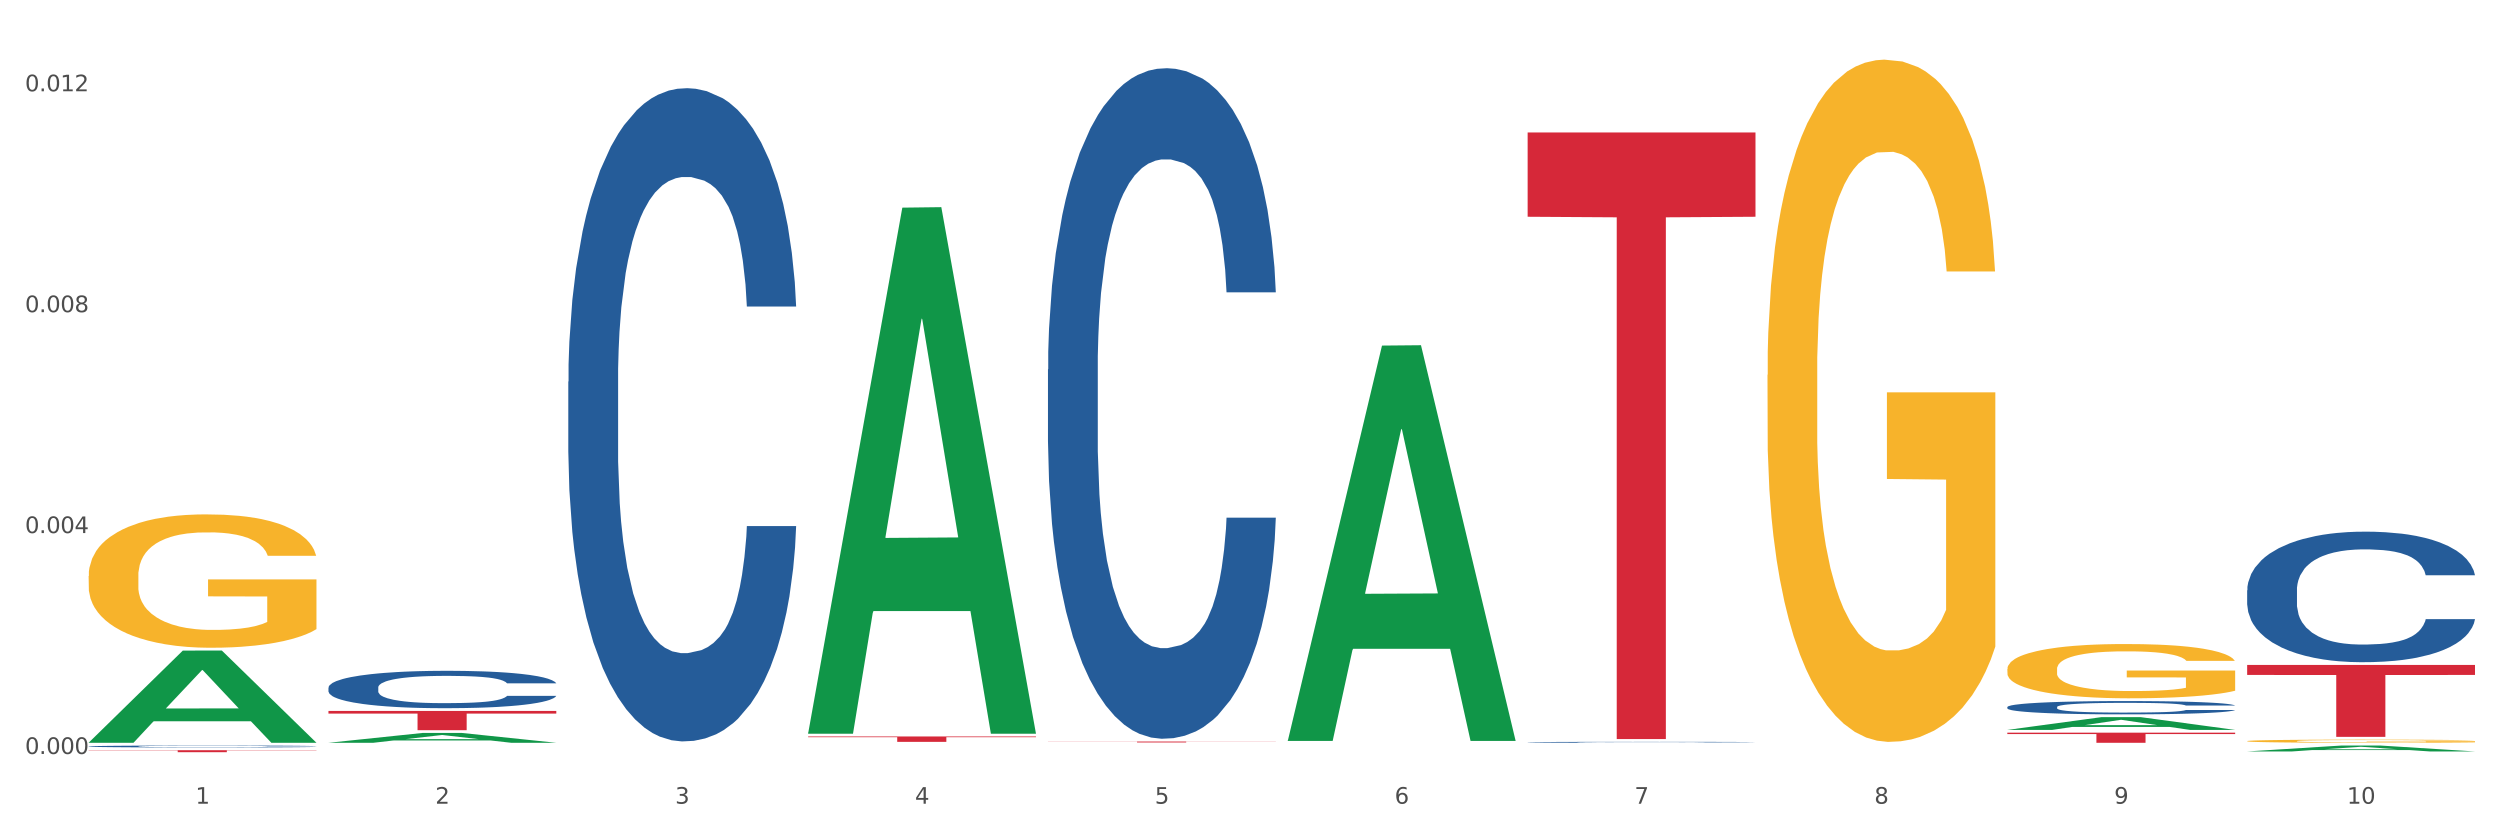 <?xml version="1.0" encoding="utf-8" standalone="no"?>
<!DOCTYPE svg PUBLIC "-//W3C//DTD SVG 1.1//EN"
  "http://www.w3.org/Graphics/SVG/1.1/DTD/svg11.dtd">
<svg xmlns:xlink="http://www.w3.org/1999/xlink" width="1080pt" height="360pt" viewBox="0 0 1080 360" xmlns="http://www.w3.org/2000/svg" version="1.1">
 <rect x="0" y="0" width="1080" height="360" fill="#333333" stroke="none"/>
 <defs>
  <style type="text/css">*{stroke-linejoin: round; stroke-linecap: butt}</style>
 </defs>
 <g id="figure_1">
  <g id="patch_1">
   <path d="M 0 360 
L 1080 360 
L 1080 0 
L 0 0 
z
" style="fill: #ffffff; stroke: #ffffff; stroke-linejoin: miter"/>
  </g>
  <g id="axes_1">
   <g id="matplotlib.axis_1">
    <g id="xtick_1">
     <g id="text_1">
      <!-- 1 -->
      <g style="fill: #4d4d4d" transform="translate(84.444 347.204) scale(0.096 -0.096)">
       <defs>
        <path id="DejaVuSans-31" d="M 794 531 
L 1825 531 
L 1825 4091 
L 703 3866 
L 703 4441 
L 1819 4666 
L 2450 4666 
L 2450 531 
L 3481 531 
L 3481 0 
L 794 0 
L 794 531 
z
" transform="scale(0.016)"/>
       </defs>
       <use xlink:href="#DejaVuSans-31"/>
      </g>
     </g>
    </g>
    <g id="xtick_2">
     <g id="text_2">
      <!-- 2 -->
      <g style="fill: #4d4d4d" transform="translate(188.053 347.204) scale(0.096 -0.096)">
       <defs>
        <path id="DejaVuSans-32" d="M 1228 531 
L 3431 531 
L 3431 0 
L 469 0 
L 469 531 
Q 828 903 1448 1529 
Q 2069 2156 2228 2338 
Q 2531 2678 2651 2914 
Q 2772 3150 2772 3378 
Q 2772 3750 2511 3984 
Q 2250 4219 1831 4219 
Q 1534 4219 1204 4116 
Q 875 4013 500 3803 
L 500 4441 
Q 881 4594 1212 4672 
Q 1544 4750 1819 4750 
Q 2544 4750 2975 4387 
Q 3406 4025 3406 3419 
Q 3406 3131 3298 2873 
Q 3191 2616 2906 2266 
Q 2828 2175 2409 1742 
Q 1991 1309 1228 531 
z
" transform="scale(0.016)"/>
       </defs>
       <use xlink:href="#DejaVuSans-32"/>
      </g>
     </g>
    </g>
    <g id="xtick_3">
     <g id="text_3">
      <!-- 3 -->
      <g style="fill: #4d4d4d" transform="translate(291.663 347.204) scale(0.096 -0.096)">
       <defs>
        <path id="DejaVuSans-33" d="M 2597 2516 
Q 3050 2419 3304 2112 
Q 3559 1806 3559 1356 
Q 3559 666 3084 287 
Q 2609 -91 1734 -91 
Q 1441 -91 1130 -33 
Q 819 25 488 141 
L 488 750 
Q 750 597 1062 519 
Q 1375 441 1716 441 
Q 2309 441 2620 675 
Q 2931 909 2931 1356 
Q 2931 1769 2642 2001 
Q 2353 2234 1838 2234 
L 1294 2234 
L 1294 2753 
L 1863 2753 
Q 2328 2753 2575 2939 
Q 2822 3125 2822 3475 
Q 2822 3834 2567 4026 
Q 2313 4219 1838 4219 
Q 1578 4219 1281 4162 
Q 984 4106 628 3988 
L 628 4550 
Q 988 4650 1302 4700 
Q 1616 4750 1894 4750 
Q 2613 4750 3031 4423 
Q 3450 4097 3450 3541 
Q 3450 3153 3228 2886 
Q 3006 2619 2597 2516 
z
" transform="scale(0.016)"/>
       </defs>
       <use xlink:href="#DejaVuSans-33"/>
      </g>
     </g>
    </g>
    <g id="xtick_4">
     <g id="text_4">
      <!-- 4 -->
      <g style="fill: #4d4d4d" transform="translate(395.273 347.204) scale(0.096 -0.096)">
       <defs>
        <path id="DejaVuSans-34" d="M 2419 4116 
L 825 1625 
L 2419 1625 
L 2419 4116 
z
M 2253 4666 
L 3047 4666 
L 3047 1625 
L 3713 1625 
L 3713 1100 
L 3047 1100 
L 3047 0 
L 2419 0 
L 2419 1100 
L 313 1100 
L 313 1709 
L 2253 4666 
z
" transform="scale(0.016)"/>
       </defs>
       <use xlink:href="#DejaVuSans-34"/>
      </g>
     </g>
    </g>
    <g id="xtick_5">
     <g id="text_5">
      <!-- 5 -->
      <g style="fill: #4d4d4d" transform="translate(498.883 347.204) scale(0.096 -0.096)">
       <defs>
        <path id="DejaVuSans-35" d="M 691 4666 
L 3169 4666 
L 3169 4134 
L 1269 4134 
L 1269 2991 
Q 1406 3038 1543 3061 
Q 1681 3084 1819 3084 
Q 2600 3084 3056 2656 
Q 3513 2228 3513 1497 
Q 3513 744 3044 326 
Q 2575 -91 1722 -91 
Q 1428 -91 1123 -41 
Q 819 9 494 109 
L 494 744 
Q 775 591 1075 516 
Q 1375 441 1709 441 
Q 2250 441 2565 725 
Q 2881 1009 2881 1497 
Q 2881 1984 2565 2268 
Q 2250 2553 1709 2553 
Q 1456 2553 1204 2497 
Q 953 2441 691 2322 
L 691 4666 
z
" transform="scale(0.016)"/>
       </defs>
       <use xlink:href="#DejaVuSans-35"/>
      </g>
     </g>
    </g>
    <g id="xtick_6">
     <g id="text_6">
      <!-- 6 -->
      <g style="fill: #4d4d4d" transform="translate(602.492 347.204) scale(0.096 -0.096)">
       <defs>
        <path id="DejaVuSans-36" d="M 2113 2584 
Q 1688 2584 1439 2293 
Q 1191 2003 1191 1497 
Q 1191 994 1439 701 
Q 1688 409 2113 409 
Q 2538 409 2786 701 
Q 3034 994 3034 1497 
Q 3034 2003 2786 2293 
Q 2538 2584 2113 2584 
z
M 3366 4563 
L 3366 3988 
Q 3128 4100 2886 4159 
Q 2644 4219 2406 4219 
Q 1781 4219 1451 3797 
Q 1122 3375 1075 2522 
Q 1259 2794 1537 2939 
Q 1816 3084 2150 3084 
Q 2853 3084 3261 2657 
Q 3669 2231 3669 1497 
Q 3669 778 3244 343 
Q 2819 -91 2113 -91 
Q 1303 -91 875 529 
Q 447 1150 447 2328 
Q 447 3434 972 4092 
Q 1497 4750 2381 4750 
Q 2619 4750 2861 4703 
Q 3103 4656 3366 4563 
z
" transform="scale(0.016)"/>
       </defs>
       <use xlink:href="#DejaVuSans-36"/>
      </g>
     </g>
    </g>
    <g id="xtick_7">
     <g id="text_7">
      <!-- 7 -->
      <g style="fill: #4d4d4d" transform="translate(706.102 347.204) scale(0.096 -0.096)">
       <defs>
        <path id="DejaVuSans-37" d="M 525 4666 
L 3525 4666 
L 3525 4397 
L 1831 0 
L 1172 0 
L 2766 4134 
L 525 4134 
L 525 4666 
z
" transform="scale(0.016)"/>
       </defs>
       <use xlink:href="#DejaVuSans-37"/>
      </g>
     </g>
    </g>
    <g id="xtick_8">
     <g id="text_8">
      <!-- 8 -->
      <g style="fill: #4d4d4d" transform="translate(809.712 347.204) scale(0.096 -0.096)">
       <defs>
        <path id="DejaVuSans-38" d="M 2034 2216 
Q 1584 2216 1326 1975 
Q 1069 1734 1069 1313 
Q 1069 891 1326 650 
Q 1584 409 2034 409 
Q 2484 409 2743 651 
Q 3003 894 3003 1313 
Q 3003 1734 2745 1975 
Q 2488 2216 2034 2216 
z
M 1403 2484 
Q 997 2584 770 2862 
Q 544 3141 544 3541 
Q 544 4100 942 4425 
Q 1341 4750 2034 4750 
Q 2731 4750 3128 4425 
Q 3525 4100 3525 3541 
Q 3525 3141 3298 2862 
Q 3072 2584 2669 2484 
Q 3125 2378 3379 2068 
Q 3634 1759 3634 1313 
Q 3634 634 3220 271 
Q 2806 -91 2034 -91 
Q 1263 -91 848 271 
Q 434 634 434 1313 
Q 434 1759 690 2068 
Q 947 2378 1403 2484 
z
M 1172 3481 
Q 1172 3119 1398 2916 
Q 1625 2713 2034 2713 
Q 2441 2713 2670 2916 
Q 2900 3119 2900 3481 
Q 2900 3844 2670 4047 
Q 2441 4250 2034 4250 
Q 1625 4250 1398 4047 
Q 1172 3844 1172 3481 
z
" transform="scale(0.016)"/>
       </defs>
       <use xlink:href="#DejaVuSans-38"/>
      </g>
     </g>
    </g>
    <g id="xtick_9">
     <g id="text_9">
      <!-- 9 -->
      <g style="fill: #4d4d4d" transform="translate(913.322 347.204) scale(0.096 -0.096)">
       <defs>
        <path id="DejaVuSans-39" d="M 703 97 
L 703 672 
Q 941 559 1184 500 
Q 1428 441 1663 441 
Q 2288 441 2617 861 
Q 2947 1281 2994 2138 
Q 2813 1869 2534 1725 
Q 2256 1581 1919 1581 
Q 1219 1581 811 2004 
Q 403 2428 403 3163 
Q 403 3881 828 4315 
Q 1253 4750 1959 4750 
Q 2769 4750 3195 4129 
Q 3622 3509 3622 2328 
Q 3622 1225 3098 567 
Q 2575 -91 1691 -91 
Q 1453 -91 1209 -44 
Q 966 3 703 97 
z
M 1959 2075 
Q 2384 2075 2632 2365 
Q 2881 2656 2881 3163 
Q 2881 3666 2632 3958 
Q 2384 4250 1959 4250 
Q 1534 4250 1286 3958 
Q 1038 3666 1038 3163 
Q 1038 2656 1286 2365 
Q 1534 2075 1959 2075 
z
" transform="scale(0.016)"/>
       </defs>
       <use xlink:href="#DejaVuSans-39"/>
      </g>
     </g>
    </g>
    <g id="xtick_10">
     <g id="text_10">
      <!-- 10 -->
      <g style="fill: #4d4d4d" transform="translate(1013.877 347.204) scale(0.096 -0.096)">
       <defs>
        <path id="DejaVuSans-30" d="M 2034 4250 
Q 1547 4250 1301 3770 
Q 1056 3291 1056 2328 
Q 1056 1369 1301 889 
Q 1547 409 2034 409 
Q 2525 409 2770 889 
Q 3016 1369 3016 2328 
Q 3016 3291 2770 3770 
Q 2525 4250 2034 4250 
z
M 2034 4750 
Q 2819 4750 3233 4129 
Q 3647 3509 3647 2328 
Q 3647 1150 3233 529 
Q 2819 -91 2034 -91 
Q 1250 -91 836 529 
Q 422 1150 422 2328 
Q 422 3509 836 4129 
Q 1250 4750 2034 4750 
z
" transform="scale(0.016)"/>
       </defs>
       <use xlink:href="#DejaVuSans-31"/>
       <use xlink:href="#DejaVuSans-30" transform="translate(63.623 0)"/>
      </g>
     </g>
    </g>
    <g id="xtick_11"/>
    <g id="xtick_12"/>
    <g id="xtick_13"/>
    <g id="xtick_14"/>
    <g id="xtick_15"/>
    <g id="xtick_16"/>
    <g id="xtick_17"/>
    <g id="xtick_18"/>
    <g id="xtick_19"/>
   </g>
   <g id="matplotlib.axis_2">
    <g id="ytick_1">
     <g id="text_11">
      <!-- 0.000 -->
      <g style="fill: #4d4d4d" transform="translate(10.8 325.716) scale(0.096 -0.096)">
       <defs>
        <path id="DejaVuSans-2e" d="M 684 794 
L 1344 794 
L 1344 0 
L 684 0 
L 684 794 
z
" transform="scale(0.016)"/>
       </defs>
       <use xlink:href="#DejaVuSans-30"/>
       <use xlink:href="#DejaVuSans-2e" transform="translate(63.623 0)"/>
       <use xlink:href="#DejaVuSans-30" transform="translate(95.41 0)"/>
       <use xlink:href="#DejaVuSans-30" transform="translate(159.033 0)"/>
       <use xlink:href="#DejaVuSans-30" transform="translate(222.656 0)"/>
      </g>
     </g>
    </g>
    <g id="ytick_2">
     <g id="text_12">
      <!-- 0.004 -->
      <g style="fill: #4d4d4d" transform="translate(10.8 230.29) scale(0.096 -0.096)">
       <use xlink:href="#DejaVuSans-30"/>
       <use xlink:href="#DejaVuSans-2e" transform="translate(63.623 0)"/>
       <use xlink:href="#DejaVuSans-30" transform="translate(95.41 0)"/>
       <use xlink:href="#DejaVuSans-30" transform="translate(159.033 0)"/>
       <use xlink:href="#DejaVuSans-34" transform="translate(222.656 0)"/>
      </g>
     </g>
    </g>
    <g id="ytick_3">
     <g id="text_13">
      <!-- 0.008 -->
      <g style="fill: #4d4d4d" transform="translate(10.8 134.864) scale(0.096 -0.096)">
       <use xlink:href="#DejaVuSans-30"/>
       <use xlink:href="#DejaVuSans-2e" transform="translate(63.623 0)"/>
       <use xlink:href="#DejaVuSans-30" transform="translate(95.41 0)"/>
       <use xlink:href="#DejaVuSans-30" transform="translate(159.033 0)"/>
       <use xlink:href="#DejaVuSans-38" transform="translate(222.656 0)"/>
      </g>
     </g>
    </g>
    <g id="ytick_4">
     <g id="text_14">
      <!-- 0.012 -->
      <g style="fill: #4d4d4d" transform="translate(10.8 39.438) scale(0.096 -0.096)">
       <use xlink:href="#DejaVuSans-30"/>
       <use xlink:href="#DejaVuSans-2e" transform="translate(63.623 0)"/>
       <use xlink:href="#DejaVuSans-30" transform="translate(95.41 0)"/>
       <use xlink:href="#DejaVuSans-31" transform="translate(159.033 0)"/>
       <use xlink:href="#DejaVuSans-32" transform="translate(222.656 0)"/>
      </g>
     </g>
    </g>
    <g id="ytick_5"/>
    <g id="ytick_6"/>
    <g id="ytick_7"/>
   </g>
   <g id="PolyCollection_1">
    <path d="M 38.283 320.808 
L 38.384 320.771 
L 78.974 281.056 
L 95.818 281.019 
L 136.712 320.883 
L 117.229 320.883 
L 108.401 311.6 
L 66.493 311.6 
L 66.188 311.75 
L 57.664 320.883 
L 38.283 320.883 
L 38.283 320.808 
L 71.769 306.06 
L 103.125 306.023 
L 87.599 289.516 
L 87.396 289.441 
L 87.193 289.553 
L 71.668 306.023 
L 71.769 306.06 
L 38.283 320.808 
z
" clip-path="url(#p0dac2c43bc)" style="fill: #109648"/>
    <path d="M 38.283 248.838 
L 38.399 248.785 
L 38.399 246.891 
L 38.632 245.26 
L 39.794 241.313 
L 41.537 238.05 
L 42.815 236.313 
L 44.093 234.893 
L 45.604 233.472 
L 47.464 231.998 
L 50.834 229.841 
L 52.925 228.735 
L 55.482 227.578 
L 60.13 225.894 
L 63.5 224.947 
L 66.987 224.157 
L 72.681 223.21 
L 76.4 222.789 
L 80.351 222.473 
L 85.115 222.263 
L 88.718 222.21 
L 96.62 222.368 
L 103.36 222.842 
L 106.614 223.21 
L 110.798 223.841 
L 113.006 224.262 
L 116.608 225.104 
L 120.327 226.21 
L 122.883 227.157 
L 126.718 228.946 
L 129.623 230.735 
L 132.296 232.945 
L 133.691 234.472 
L 134.737 235.892 
L 135.666 237.524 
L 136.596 240.102 
L 115.678 240.102 
L 114.865 238.26 
L 113.587 236.524 
L 111.727 234.84 
L 110.1 233.787 
L 107.311 232.472 
L 104.755 231.63 
L 102.082 230.998 
L 98.828 230.472 
L 96.271 230.209 
L 92.669 229.998 
L 85.58 230.051 
L 80.816 230.472 
L 77.562 230.998 
L 75.47 231.472 
L 73.611 231.998 
L 71.519 232.735 
L 69.078 233.84 
L 67.335 234.84 
L 65.592 236.103 
L 64.198 237.366 
L 62.919 238.839 
L 61.873 240.418 
L 61.06 242.049 
L 60.363 244.049 
L 59.782 247.364 
L 59.782 254.574 
L 60.014 256.205 
L 60.595 258.363 
L 61.292 259.994 
L 62.455 261.941 
L 63.5 263.257 
L 65.476 265.152 
L 67.684 266.73 
L 69.427 267.73 
L 71.17 268.572 
L 74.192 269.73 
L 77.562 270.677 
L 80.467 271.256 
L 84.418 271.782 
L 87.091 271.993 
L 89.415 272.098 
L 95.109 272.098 
L 99.177 271.94 
L 103.709 271.572 
L 107.195 271.098 
L 110.1 270.519 
L 113.354 269.572 
L 115.446 268.677 
L 115.446 257.679 
L 89.88 257.626 
L 89.88 250.311 
L 136.712 250.311 
L 136.712 271.782 
L 134.737 272.887 
L 132.529 273.887 
L 130.205 274.782 
L 126.718 275.887 
L 122.535 276.939 
L 118.816 277.676 
L 114.865 278.308 
L 110.217 278.886 
L 104.174 279.413 
L 100.455 279.623 
L 95.807 279.781 
L 90.345 279.834 
L 85.58 279.728 
L 80.932 279.465 
L 76.051 278.992 
L 71.286 278.308 
L 67.684 277.623 
L 64.081 276.781 
L 60.247 275.676 
L 57.225 274.624 
L 54.901 273.677 
L 52.344 272.466 
L 49.555 270.888 
L 47.464 269.467 
L 45.604 267.993 
L 43.629 266.099 
L 42.234 264.467 
L 40.84 262.415 
L 40.026 260.889 
L 39.096 258.521 
L 38.399 255.206 
L 38.283 248.838 
z
" clip-path="url(#p0dac2c43bc)" style="fill: #f7b32b"/>
    <path d="M 452.722 320.334 
L 551.151 320.334 
L 551.151 320.391 
L 512.433 320.392 
L 512.433 320.742 
L 491.207 320.742 
L 491.207 320.392 
L 452.722 320.391 
L 452.722 320.335 
L 452.722 320.334 
z
" clip-path="url(#p0dac2c43bc)" style="fill: #d62839"/>
    <path d="M 349.112 318.15 
L 447.542 318.15 
L 447.542 318.475 
L 408.823 318.478 
L 408.823 320.494 
L 387.598 320.494 
L 387.598 318.478 
L 349.112 318.475 
L 349.112 318.152 
L 349.112 318.15 
z
" clip-path="url(#p0dac2c43bc)" style="fill: #d62839"/>
    <path d="M 38.283 322.445 
L 38.399 322.444 
L 38.399 322.423 
L 38.748 322.394 
L 40.028 322.34 
L 41.657 322.299 
L 44.449 322.252 
L 45.962 322.232 
L 47.94 322.21 
L 52.012 322.174 
L 56.666 322.143 
L 59.923 322.126 
L 62.367 322.116 
L 67.835 322.097 
L 70.976 322.088 
L 74.234 322.081 
L 77.026 322.077 
L 81.68 322.071 
L 85.403 322.069 
L 89.708 322.068 
L 93.315 322.069 
L 98.085 322.072 
L 105.066 322.081 
L 107.742 322.087 
L 111.349 322.096 
L 115.072 322.108 
L 118.097 322.12 
L 121.587 322.138 
L 125.194 322.161 
L 128.684 322.19 
L 131.128 322.217 
L 133.106 322.245 
L 134.851 322.28 
L 136.131 322.317 
L 136.712 322.348 
L 115.421 322.348 
L 114.839 322.32 
L 113.676 322.29 
L 112.512 322.269 
L 111.232 322.252 
L 109.254 322.233 
L 107.509 322.221 
L 104.601 322.206 
L 101.925 322.197 
L 99.714 322.192 
L 97.038 322.187 
L 91.337 322.182 
L 87.265 322.182 
L 84.705 322.184 
L 81.564 322.188 
L 78.888 322.193 
L 75.747 322.202 
L 73.303 322.212 
L 70.86 322.225 
L 69.464 322.234 
L 67.37 322.251 
L 65.974 322.265 
L 64.112 322.289 
L 63.065 322.306 
L 61.203 322.349 
L 60.389 322.381 
L 60.04 322.404 
L 59.807 322.428 
L 59.807 322.548 
L 60.505 322.601 
L 61.087 322.624 
L 62.018 322.65 
L 63.763 322.684 
L 66.323 322.717 
L 68.999 322.74 
L 71.209 322.755 
L 73.303 322.766 
L 75.398 322.774 
L 77.957 322.782 
L 80.051 322.786 
L 83.193 322.791 
L 86.916 322.793 
L 89.825 322.793 
L 95.758 322.789 
L 98.434 322.786 
L 100.994 322.78 
L 103.786 322.772 
L 105.997 322.763 
L 107.277 322.756 
L 109.371 322.741 
L 111 322.726 
L 112.396 322.708 
L 113.327 322.693 
L 114.374 322.67 
L 115.188 322.644 
L 115.421 322.63 
L 136.712 322.63 
L 136.247 322.658 
L 135.432 322.685 
L 133.804 322.721 
L 132.524 322.741 
L 130.546 322.767 
L 128.452 322.788 
L 125.543 322.812 
L 122.867 322.829 
L 120.075 322.845 
L 117.05 322.858 
L 111.581 322.878 
L 109.603 322.883 
L 105.415 322.892 
L 102.157 322.897 
L 97.387 322.903 
L 92.501 322.906 
L 87.381 322.907 
L 82.844 322.905 
L 77.841 322.9 
L 74.7 322.896 
L 71.209 322.889 
L 67.137 322.878 
L 63.298 322.865 
L 59.691 322.85 
L 56.317 322.832 
L 53.175 322.812 
L 49.103 322.78 
L 46.078 322.747 
L 43.868 322.718 
L 42.355 322.692 
L 40.843 322.66 
L 40.028 322.638 
L 38.748 322.584 
L 38.283 322.535 
L 38.283 322.445 
z
" clip-path="url(#p0dac2c43bc)" style="fill: #255c99"/>
    <path d="M 141.893 297.047 
L 142.009 297.032 
L 142.009 296.619 
L 142.358 296.058 
L 143.638 295.026 
L 145.267 294.244 
L 148.059 293.33 
L 149.572 292.946 
L 151.55 292.519 
L 155.622 291.825 
L 160.276 291.235 
L 163.533 290.911 
L 165.977 290.704 
L 171.445 290.336 
L 174.586 290.173 
L 177.844 290.041 
L 180.636 289.952 
L 185.29 289.849 
L 189.013 289.805 
L 193.318 289.79 
L 196.925 289.805 
L 201.695 289.864 
L 208.676 290.041 
L 211.352 290.144 
L 214.958 290.321 
L 218.682 290.557 
L 221.707 290.793 
L 225.197 291.132 
L 228.804 291.575 
L 232.294 292.135 
L 234.737 292.651 
L 236.715 293.197 
L 238.46 293.861 
L 239.74 294.583 
L 240.322 295.188 
L 219.031 295.188 
L 218.449 294.642 
L 217.285 294.052 
L 216.122 293.654 
L 214.842 293.33 
L 212.864 292.961 
L 211.119 292.725 
L 208.21 292.445 
L 205.534 292.268 
L 203.324 292.165 
L 200.648 292.076 
L 194.947 291.988 
L 190.875 291.988 
L 188.315 292.017 
L 185.174 292.091 
L 182.498 292.194 
L 179.356 292.371 
L 176.913 292.563 
L 174.47 292.814 
L 173.074 292.99 
L 170.979 293.315 
L 169.583 293.58 
L 167.722 294.038 
L 166.675 294.362 
L 164.813 295.203 
L 163.999 295.822 
L 163.65 296.25 
L 163.417 296.722 
L 163.417 299.023 
L 164.115 300.055 
L 164.697 300.498 
L 165.627 300.999 
L 167.373 301.648 
L 169.932 302.283 
L 172.608 302.74 
L 174.819 303.02 
L 176.913 303.227 
L 179.007 303.389 
L 181.567 303.536 
L 183.661 303.625 
L 186.803 303.713 
L 190.526 303.757 
L 193.434 303.757 
L 199.368 303.684 
L 202.044 303.61 
L 204.604 303.507 
L 207.396 303.344 
L 209.606 303.168 
L 210.886 303.035 
L 212.981 302.755 
L 214.609 302.46 
L 216.006 302.12 
L 216.936 301.825 
L 217.983 301.383 
L 218.798 300.881 
L 219.031 300.616 
L 240.322 300.616 
L 239.857 301.147 
L 239.042 301.663 
L 237.413 302.356 
L 236.134 302.755 
L 234.156 303.241 
L 232.061 303.654 
L 229.153 304.111 
L 226.477 304.451 
L 223.684 304.746 
L 220.659 305.011 
L 215.191 305.38 
L 213.213 305.483 
L 209.025 305.66 
L 205.767 305.763 
L 200.997 305.867 
L 196.11 305.926 
L 190.991 305.94 
L 186.454 305.911 
L 181.451 305.822 
L 178.309 305.734 
L 174.819 305.601 
L 170.747 305.395 
L 166.907 305.144 
L 163.301 304.849 
L 159.926 304.51 
L 156.785 304.126 
L 152.713 303.492 
L 149.688 302.873 
L 147.477 302.297 
L 145.965 301.811 
L 144.452 301.191 
L 143.638 300.763 
L 142.358 299.731 
L 141.893 298.772 
L 141.893 297.047 
z
" clip-path="url(#p0dac2c43bc)" style="fill: #255c99"/>
    <path d="M 245.502 164.891 
L 245.619 164.633 
L 245.619 157.417 
L 245.968 147.623 
L 247.248 129.582 
L 248.877 115.923 
L 251.669 99.944 
L 253.181 93.243 
L 255.159 85.769 
L 259.231 73.656 
L 263.885 63.347 
L 267.143 57.677 
L 269.586 54.069 
L 275.055 47.626 
L 278.196 44.791 
L 281.454 42.471 
L 284.246 40.925 
L 288.9 39.121 
L 292.623 38.348 
L 296.928 38.09 
L 300.534 38.348 
L 305.305 39.379 
L 312.285 42.471 
L 314.961 44.275 
L 318.568 47.368 
L 322.291 51.492 
L 325.316 55.615 
L 328.807 61.543 
L 332.413 69.275 
L 335.904 79.068 
L 338.347 88.089 
L 340.325 97.625 
L 342.07 109.222 
L 343.35 121.851 
L 343.932 132.417 
L 322.64 132.417 
L 322.059 122.882 
L 320.895 112.573 
L 319.732 105.614 
L 318.452 99.944 
L 316.474 93.501 
L 314.729 89.377 
L 311.82 84.481 
L 309.144 81.388 
L 306.934 79.584 
L 304.258 78.037 
L 298.557 76.491 
L 294.484 76.491 
L 291.925 77.007 
L 288.783 78.295 
L 286.107 80.099 
L 282.966 83.192 
L 280.523 86.542 
L 278.08 90.924 
L 276.683 94.016 
L 274.589 99.686 
L 273.193 104.325 
L 271.331 112.315 
L 270.284 117.985 
L 268.423 132.675 
L 267.608 143.5 
L 267.259 150.974 
L 267.027 159.221 
L 267.027 199.426 
L 267.725 217.467 
L 268.306 225.198 
L 269.237 233.961 
L 270.982 245.301 
L 273.542 256.383 
L 276.218 264.373 
L 278.429 269.269 
L 280.523 272.878 
L 282.617 275.713 
L 285.177 278.29 
L 287.271 279.836 
L 290.412 281.383 
L 294.135 282.156 
L 297.044 282.156 
L 302.978 280.867 
L 305.654 279.578 
L 308.213 277.774 
L 311.006 274.939 
L 313.216 271.847 
L 314.496 269.527 
L 316.59 264.63 
L 318.219 259.476 
L 319.615 253.548 
L 320.546 248.394 
L 321.593 240.662 
L 322.408 231.899 
L 322.64 227.26 
L 343.932 227.26 
L 343.466 236.538 
L 342.652 245.559 
L 341.023 257.672 
L 339.743 264.63 
L 337.765 273.135 
L 335.671 280.352 
L 332.762 288.341 
L 330.087 294.269 
L 327.294 299.423 
L 324.269 304.062 
L 318.801 310.505 
L 316.823 312.31 
L 312.635 315.402 
L 309.377 317.206 
L 304.607 319.01 
L 299.72 320.041 
L 294.601 320.299 
L 290.063 319.784 
L 285.06 318.237 
L 281.919 316.691 
L 278.429 314.371 
L 274.356 310.763 
L 270.517 306.382 
L 266.91 301.227 
L 263.536 295.3 
L 260.395 288.599 
L 256.323 277.517 
L 253.298 266.692 
L 251.087 256.641 
L 249.575 248.136 
L 248.062 237.312 
L 247.248 229.838 
L 245.968 211.797 
L 245.502 195.045 
L 245.502 164.891 
z
" clip-path="url(#p0dac2c43bc)" style="fill: #255c99"/>
    <path d="M 452.722 159.624 
L 452.838 159.359 
L 452.838 151.951 
L 453.187 141.898 
L 454.467 123.38 
L 456.096 109.358 
L 458.888 92.956 
L 460.401 86.078 
L 462.379 78.406 
L 466.451 65.972 
L 471.105 55.389 
L 474.362 49.569 
L 476.806 45.866 
L 482.274 39.252 
L 485.415 36.342 
L 488.673 33.961 
L 491.465 32.373 
L 496.119 30.521 
L 499.842 29.728 
L 504.147 29.463 
L 507.754 29.728 
L 512.524 30.786 
L 519.505 33.961 
L 522.181 35.813 
L 525.788 38.987 
L 529.511 43.22 
L 532.536 47.453 
L 536.026 53.538 
L 539.633 61.474 
L 543.123 71.527 
L 545.567 80.787 
L 547.545 90.575 
L 549.29 102.48 
L 550.57 115.443 
L 551.151 126.29 
L 529.86 126.29 
L 529.278 116.501 
L 528.115 105.919 
L 526.951 98.776 
L 525.671 92.956 
L 523.693 86.342 
L 521.948 82.109 
L 519.04 77.083 
L 516.364 73.908 
L 514.153 72.056 
L 511.477 70.469 
L 505.776 68.882 
L 501.704 68.882 
L 499.144 69.411 
L 496.003 70.734 
L 493.327 72.585 
L 490.186 75.76 
L 487.742 79.199 
L 485.299 83.697 
L 483.903 86.871 
L 481.809 92.692 
L 480.412 97.453 
L 478.551 105.655 
L 477.504 111.475 
L 475.642 126.554 
L 474.828 137.666 
L 474.479 145.338 
L 474.246 153.803 
L 474.246 195.074 
L 474.944 213.592 
L 475.526 221.529 
L 476.457 230.524 
L 478.202 242.164 
L 480.762 253.54 
L 483.438 261.741 
L 485.648 266.768 
L 487.742 270.471 
L 489.837 273.381 
L 492.396 276.027 
L 494.49 277.614 
L 497.632 279.202 
L 501.355 279.995 
L 504.264 279.995 
L 510.197 278.673 
L 512.873 277.35 
L 515.433 275.498 
L 518.225 272.588 
L 520.436 269.413 
L 521.716 267.032 
L 523.81 262.006 
L 525.439 256.715 
L 526.835 250.63 
L 527.766 245.339 
L 528.813 237.402 
L 529.627 228.407 
L 529.86 223.645 
L 551.151 223.645 
L 550.686 233.169 
L 549.871 242.429 
L 548.243 254.863 
L 546.963 262.006 
L 544.985 270.736 
L 542.891 278.143 
L 539.982 286.345 
L 537.306 292.429 
L 534.514 297.72 
L 531.489 302.482 
L 526.02 309.096 
L 524.042 310.948 
L 519.854 314.123 
L 516.596 315.975 
L 511.826 317.826 
L 506.94 318.885 
L 501.82 319.149 
L 497.283 318.62 
L 492.28 317.033 
L 489.138 315.445 
L 485.648 313.064 
L 481.576 309.361 
L 477.737 304.863 
L 474.13 299.572 
L 470.756 293.488 
L 467.614 286.609 
L 463.542 275.233 
L 460.517 264.122 
L 458.307 253.805 
L 456.794 245.074 
L 455.282 233.963 
L 454.467 226.291 
L 453.187 207.772 
L 452.722 190.576 
L 452.722 159.624 
z
" clip-path="url(#p0dac2c43bc)" style="fill: #255c99"/>
    <path d="M 867.161 316.509 
L 965.59 316.509 
L 965.59 317.117 
L 926.872 317.121 
L 926.872 320.883 
L 905.646 320.883 
L 905.646 317.121 
L 867.161 317.117 
L 867.161 316.514 
L 867.161 316.509 
z
" clip-path="url(#p0dac2c43bc)" style="fill: #d62839"/>
    <path d="M 659.941 320.656 
L 660.058 320.656 
L 660.058 320.645 
L 660.407 320.631 
L 661.687 320.605 
L 663.316 320.585 
L 666.108 320.562 
L 667.62 320.552 
L 669.598 320.541 
L 673.67 320.523 
L 678.324 320.508 
L 681.582 320.5 
L 684.025 320.495 
L 689.494 320.485 
L 692.635 320.481 
L 695.893 320.478 
L 698.685 320.476 
L 703.339 320.473 
L 707.062 320.472 
L 711.367 320.471 
L 714.973 320.472 
L 719.744 320.473 
L 726.724 320.478 
L 729.4 320.48 
L 733.007 320.485 
L 736.73 320.491 
L 739.755 320.497 
L 743.246 320.506 
L 746.852 320.517 
L 750.343 320.531 
L 752.786 320.544 
L 754.764 320.558 
L 756.509 320.575 
L 757.789 320.594 
L 758.371 320.609 
L 737.079 320.609 
L 736.498 320.595 
L 735.334 320.58 
L 734.171 320.57 
L 732.891 320.562 
L 730.913 320.552 
L 729.168 320.546 
L 726.259 320.539 
L 723.583 320.535 
L 721.373 320.532 
L 718.697 320.53 
L 712.996 320.527 
L 708.923 320.527 
L 706.364 320.528 
L 703.222 320.53 
L 700.546 320.533 
L 697.405 320.537 
L 694.962 320.542 
L 692.519 320.548 
L 691.122 320.553 
L 689.028 320.561 
L 687.632 320.568 
L 685.77 320.58 
L 684.723 320.588 
L 682.862 320.609 
L 682.047 320.625 
L 681.698 320.636 
L 681.466 320.648 
L 681.466 320.707 
L 682.164 320.733 
L 682.745 320.744 
L 683.676 320.757 
L 685.421 320.774 
L 687.981 320.79 
L 690.657 320.801 
L 692.868 320.809 
L 694.962 320.814 
L 697.056 320.818 
L 699.616 320.822 
L 701.71 320.824 
L 704.851 320.826 
L 708.574 320.827 
L 711.483 320.827 
L 717.417 320.826 
L 720.093 320.824 
L 722.652 320.821 
L 725.445 320.817 
L 727.655 320.812 
L 728.935 320.809 
L 731.029 320.802 
L 732.658 320.794 
L 734.054 320.786 
L 734.985 320.778 
L 736.032 320.767 
L 736.847 320.754 
L 737.079 320.747 
L 758.371 320.747 
L 757.905 320.761 
L 757.091 320.774 
L 755.462 320.792 
L 754.182 320.802 
L 752.204 320.814 
L 750.11 320.825 
L 747.201 320.836 
L 744.526 320.845 
L 741.733 320.853 
L 738.708 320.859 
L 733.24 320.869 
L 731.262 320.871 
L 727.074 320.876 
L 723.816 320.879 
L 719.046 320.881 
L 714.159 320.883 
L 709.04 320.883 
L 704.502 320.882 
L 699.499 320.88 
L 696.358 320.878 
L 692.868 320.874 
L 688.795 320.869 
L 684.956 320.863 
L 681.349 320.855 
L 677.975 320.847 
L 674.834 320.837 
L 670.762 320.821 
L 667.737 320.805 
L 665.526 320.79 
L 664.014 320.778 
L 662.501 320.762 
L 661.687 320.751 
L 660.407 320.725 
L 659.941 320.7 
L 659.941 320.656 
z
" clip-path="url(#p0dac2c43bc)" style="fill: #255c99"/>
    <path d="M 970.771 255.014 
L 970.887 254.962 
L 970.887 253.52 
L 971.236 251.563 
L 972.516 247.957 
L 974.145 245.227 
L 976.937 242.034 
L 978.45 240.695 
L 980.428 239.201 
L 984.5 236.78 
L 989.154 234.72 
L 992.411 233.587 
L 994.854 232.865 
L 1000.323 231.578 
L 1003.464 231.011 
L 1006.722 230.548 
L 1009.514 230.239 
L 1014.168 229.878 
L 1017.891 229.723 
L 1022.196 229.672 
L 1025.803 229.723 
L 1030.573 229.93 
L 1037.554 230.548 
L 1040.23 230.908 
L 1043.836 231.526 
L 1047.56 232.35 
L 1050.585 233.174 
L 1054.075 234.359 
L 1057.682 235.904 
L 1061.172 237.862 
L 1063.615 239.664 
L 1065.593 241.57 
L 1067.338 243.888 
L 1068.618 246.412 
L 1069.2 248.524 
L 1047.909 248.524 
L 1047.327 246.618 
L 1046.163 244.558 
L 1045 243.167 
L 1043.72 242.034 
L 1041.742 240.746 
L 1039.997 239.922 
L 1037.088 238.943 
L 1034.412 238.325 
L 1032.202 237.965 
L 1029.526 237.656 
L 1023.825 237.347 
L 1019.753 237.347 
L 1017.193 237.45 
L 1014.052 237.707 
L 1011.376 238.068 
L 1008.234 238.686 
L 1005.791 239.355 
L 1003.348 240.231 
L 1001.952 240.849 
L 999.857 241.982 
L 998.461 242.909 
L 996.6 244.506 
L 995.553 245.639 
L 993.691 248.575 
L 992.877 250.739 
L 992.528 252.232 
L 992.295 253.881 
L 992.295 261.916 
L 992.993 265.521 
L 993.575 267.066 
L 994.505 268.818 
L 996.251 271.084 
L 998.81 273.299 
L 1001.486 274.896 
L 1003.697 275.874 
L 1005.791 276.595 
L 1007.885 277.162 
L 1010.445 277.677 
L 1012.539 277.986 
L 1015.681 278.295 
L 1019.404 278.45 
L 1022.312 278.45 
L 1028.246 278.192 
L 1030.922 277.934 
L 1033.482 277.574 
L 1036.274 277.007 
L 1038.484 276.389 
L 1039.764 275.926 
L 1041.859 274.947 
L 1043.487 273.917 
L 1044.884 272.732 
L 1045.814 271.702 
L 1046.861 270.157 
L 1047.676 268.406 
L 1047.909 267.478 
L 1069.2 267.478 
L 1068.735 269.333 
L 1067.92 271.136 
L 1066.291 273.556 
L 1065.012 274.947 
L 1063.034 276.647 
L 1060.939 278.089 
L 1058.031 279.686 
L 1055.355 280.87 
L 1052.562 281.901 
L 1049.537 282.828 
L 1044.069 284.115 
L 1042.091 284.476 
L 1037.903 285.094 
L 1034.645 285.455 
L 1029.875 285.815 
L 1024.988 286.021 
L 1019.869 286.073 
L 1015.332 285.97 
L 1010.329 285.661 
L 1007.187 285.352 
L 1003.697 284.888 
L 999.625 284.167 
L 995.785 283.291 
L 992.179 282.261 
L 988.804 281.076 
L 985.663 279.737 
L 981.591 277.522 
L 978.566 275.359 
L 976.355 273.35 
L 974.843 271.651 
L 973.33 269.487 
L 972.516 267.994 
L 971.236 264.388 
L 970.771 261.04 
L 970.771 255.014 
z
" clip-path="url(#p0dac2c43bc)" style="fill: #255c99"/>
    <path d="M 141.893 307.126 
L 240.322 307.126 
L 240.322 308.281 
L 201.603 308.289 
L 201.603 315.44 
L 180.378 315.44 
L 180.378 308.289 
L 141.893 308.281 
L 141.893 307.133 
L 141.893 307.126 
z
" clip-path="url(#p0dac2c43bc)" style="fill: #d62839"/>
    <path d="M 38.283 324.092 
L 136.712 324.092 
L 136.712 324.211 
L 97.994 324.212 
L 97.994 324.95 
L 76.768 324.95 
L 76.768 324.212 
L 38.283 324.211 
L 38.283 324.093 
L 38.283 324.092 
z
" clip-path="url(#p0dac2c43bc)" style="fill: #d62839"/>
    <path d="M 970.771 320.15 
L 970.887 320.149 
L 970.887 320.104 
L 971.119 320.066 
L 972.281 319.973 
L 974.025 319.895 
L 975.303 319.854 
L 976.581 319.821 
L 978.092 319.787 
L 979.951 319.752 
L 983.321 319.701 
L 985.413 319.675 
L 987.97 319.648 
L 992.618 319.608 
L 995.988 319.586 
L 999.474 319.567 
L 1005.169 319.545 
L 1008.887 319.535 
L 1012.838 319.527 
L 1017.603 319.522 
L 1021.206 319.521 
L 1029.108 319.525 
L 1035.848 319.536 
L 1039.102 319.545 
L 1043.285 319.56 
L 1045.493 319.57 
L 1049.096 319.59 
L 1052.814 319.616 
L 1055.371 319.638 
L 1059.206 319.68 
L 1062.111 319.723 
L 1064.784 319.775 
L 1066.179 319.811 
L 1067.224 319.844 
L 1068.154 319.883 
L 1069.084 319.944 
L 1048.166 319.944 
L 1047.353 319.9 
L 1046.074 319.859 
L 1044.215 319.82 
L 1042.588 319.795 
L 1039.799 319.764 
L 1037.242 319.744 
L 1034.57 319.729 
L 1031.316 319.716 
L 1028.759 319.71 
L 1025.157 319.705 
L 1018.068 319.706 
L 1013.303 319.716 
L 1010.049 319.729 
L 1007.958 319.74 
L 1006.098 319.752 
L 1004.007 319.77 
L 1001.566 319.796 
L 999.823 319.82 
L 998.08 319.849 
L 996.685 319.879 
L 995.407 319.914 
L 994.361 319.951 
L 993.548 319.99 
L 992.851 320.037 
L 992.269 320.116 
L 992.269 320.286 
L 992.502 320.325 
L 993.083 320.376 
L 993.78 320.414 
L 994.942 320.46 
L 995.988 320.491 
L 997.964 320.536 
L 1000.172 320.573 
L 1001.915 320.597 
L 1003.658 320.617 
L 1006.679 320.644 
L 1010.049 320.667 
L 1012.955 320.68 
L 1016.906 320.693 
L 1019.579 320.698 
L 1021.903 320.7 
L 1027.597 320.7 
L 1031.664 320.696 
L 1036.197 320.688 
L 1039.683 320.677 
L 1042.588 320.663 
L 1045.842 320.64 
L 1047.934 320.619 
L 1047.934 320.359 
L 1022.368 320.358 
L 1022.368 320.185 
L 1069.2 320.185 
L 1069.2 320.693 
L 1067.224 320.719 
L 1065.016 320.742 
L 1062.692 320.764 
L 1059.206 320.79 
L 1055.022 320.815 
L 1051.304 320.832 
L 1047.353 320.847 
L 1042.704 320.861 
L 1036.661 320.873 
L 1032.943 320.878 
L 1028.294 320.882 
L 1022.832 320.883 
L 1018.068 320.881 
L 1013.42 320.874 
L 1008.539 320.863 
L 1003.774 320.847 
L 1000.172 320.831 
L 996.569 320.811 
L 992.734 320.785 
L 989.713 320.76 
L 987.389 320.738 
L 984.832 320.709 
L 982.043 320.672 
L 979.951 320.638 
L 978.092 320.603 
L 976.116 320.558 
L 974.722 320.52 
L 973.327 320.471 
L 972.514 320.435 
L 971.584 320.379 
L 970.887 320.301 
L 970.771 320.15 
z
" clip-path="url(#p0dac2c43bc)" style="fill: #f7b32b"/>
    <path d="M 867.161 289.058 
L 867.277 289.036 
L 867.277 288.266 
L 867.51 287.602 
L 868.672 285.996 
L 870.415 284.668 
L 871.693 283.962 
L 872.971 283.384 
L 874.482 282.806 
L 876.342 282.206 
L 879.712 281.328 
L 881.803 280.879 
L 884.36 280.408 
L 889.008 279.722 
L 892.378 279.337 
L 895.865 279.016 
L 901.559 278.63 
L 905.278 278.459 
L 909.229 278.331 
L 913.993 278.245 
L 917.596 278.224 
L 925.498 278.288 
L 932.238 278.481 
L 935.492 278.63 
L 939.676 278.887 
L 941.884 279.059 
L 945.486 279.401 
L 949.205 279.851 
L 951.761 280.236 
L 955.596 280.964 
L 958.501 281.692 
L 961.174 282.592 
L 962.569 283.212 
L 963.615 283.791 
L 964.544 284.454 
L 965.474 285.503 
L 944.556 285.503 
L 943.743 284.754 
L 942.465 284.048 
L 940.605 283.362 
L 938.978 282.934 
L 936.189 282.399 
L 933.633 282.056 
L 930.96 281.799 
L 927.706 281.585 
L 925.149 281.478 
L 921.547 281.393 
L 914.458 281.414 
L 909.694 281.585 
L 906.44 281.799 
L 904.348 281.992 
L 902.489 282.206 
L 900.397 282.506 
L 897.956 282.956 
L 896.213 283.362 
L 894.47 283.876 
L 893.076 284.39 
L 891.797 284.99 
L 890.751 285.632 
L 889.938 286.296 
L 889.241 287.109 
L 888.66 288.458 
L 888.66 291.392 
L 888.892 292.055 
L 889.473 292.933 
L 890.17 293.597 
L 891.333 294.389 
L 892.378 294.924 
L 894.354 295.695 
L 896.562 296.338 
L 898.305 296.744 
L 900.048 297.087 
L 903.07 297.558 
L 906.44 297.943 
L 909.345 298.179 
L 913.296 298.393 
L 915.969 298.479 
L 918.293 298.522 
L 923.987 298.522 
L 928.055 298.457 
L 932.587 298.307 
L 936.073 298.115 
L 938.978 297.879 
L 942.232 297.494 
L 944.324 297.13 
L 944.324 292.655 
L 918.758 292.633 
L 918.758 289.657 
L 965.59 289.657 
L 965.59 298.393 
L 963.615 298.843 
L 961.407 299.25 
L 959.083 299.614 
L 955.596 300.063 
L 951.413 300.491 
L 947.694 300.791 
L 943.743 301.048 
L 939.095 301.284 
L 933.052 301.498 
L 929.333 301.583 
L 924.685 301.648 
L 919.223 301.669 
L 914.458 301.626 
L 909.81 301.519 
L 904.929 301.326 
L 900.164 301.048 
L 896.562 300.77 
L 892.959 300.427 
L 889.125 299.978 
L 886.103 299.549 
L 883.779 299.164 
L 881.222 298.671 
L 878.433 298.029 
L 876.342 297.451 
L 874.482 296.851 
L 872.507 296.081 
L 871.112 295.417 
L 869.718 294.582 
L 868.904 293.961 
L 867.974 292.997 
L 867.277 291.649 
L 867.161 289.058 
z
" clip-path="url(#p0dac2c43bc)" style="fill: #f7b32b"/>
    <path d="M 763.551 161.961 
L 763.667 161.692 
L 763.667 152.002 
L 763.9 143.657 
L 765.062 123.469 
L 766.805 106.781 
L 768.083 97.898 
L 769.362 90.63 
L 770.872 83.363 
L 772.732 75.826 
L 776.102 64.79 
L 778.194 59.137 
L 780.75 53.215 
L 785.399 44.602 
L 788.769 39.757 
L 792.255 35.719 
L 797.949 30.874 
L 801.668 28.72 
L 805.619 27.105 
L 810.384 26.029 
L 813.986 25.759 
L 821.888 26.567 
L 828.628 28.99 
L 831.882 30.874 
L 836.066 34.104 
L 838.274 36.257 
L 841.876 40.564 
L 845.595 46.217 
L 848.152 51.062 
L 851.987 60.214 
L 854.892 69.366 
L 857.565 80.671 
L 858.959 88.477 
L 860.005 95.745 
L 860.935 104.089 
L 861.864 117.278 
L 840.947 117.278 
L 840.133 107.857 
L 838.855 98.975 
L 836.996 90.361 
L 835.369 84.978 
L 832.58 78.248 
L 830.023 73.942 
L 827.35 70.711 
L 824.096 68.02 
L 821.54 66.674 
L 817.937 65.597 
L 810.848 65.866 
L 806.084 68.02 
L 802.83 70.711 
L 800.738 73.134 
L 798.879 75.826 
L 796.787 79.594 
L 794.347 85.247 
L 792.604 90.361 
L 790.86 96.821 
L 789.466 103.281 
L 788.188 110.818 
L 787.142 118.894 
L 786.328 127.238 
L 785.631 137.466 
L 785.05 154.424 
L 785.05 191.301 
L 785.282 199.646 
L 785.863 210.682 
L 786.561 219.026 
L 787.723 228.985 
L 788.769 235.715 
L 790.744 245.405 
L 792.952 253.48 
L 794.695 258.595 
L 796.438 262.901 
L 799.46 268.823 
L 802.83 273.668 
L 805.735 276.629 
L 809.686 279.321 
L 812.359 280.398 
L 814.683 280.936 
L 820.378 280.936 
L 824.445 280.128 
L 828.977 278.244 
L 832.463 275.822 
L 835.369 272.861 
L 838.622 268.016 
L 840.714 263.44 
L 840.714 207.182 
L 815.148 206.913 
L 815.148 169.498 
L 861.981 169.498 
L 861.981 279.321 
L 860.005 284.973 
L 857.797 290.088 
L 855.473 294.664 
L 851.987 300.316 
L 847.803 305.7 
L 844.084 309.468 
L 840.133 312.698 
L 835.485 315.659 
L 829.442 318.351 
L 825.723 319.428 
L 821.075 320.235 
L 815.613 320.504 
L 810.848 319.966 
L 806.2 318.62 
L 801.319 316.198 
L 796.555 312.698 
L 792.952 309.199 
L 789.35 304.892 
L 785.515 299.24 
L 782.493 293.856 
L 780.169 289.011 
L 777.613 282.82 
L 774.824 274.745 
L 772.732 267.477 
L 770.872 259.94 
L 768.897 250.25 
L 767.502 241.906 
L 766.108 231.408 
L 765.294 223.602 
L 764.365 211.489 
L 763.667 194.531 
L 763.551 161.961 
z
" clip-path="url(#p0dac2c43bc)" style="fill: #f7b32b"/>
    <path d="M 141.893 322.075 
L 142.009 322.075 
L 142.009 322.074 
L 142.241 322.074 
L 143.403 322.073 
L 145.147 322.072 
L 146.425 322.072 
L 147.703 322.071 
L 149.214 322.071 
L 151.073 322.071 
L 154.443 322.07 
L 156.535 322.07 
L 159.092 322.07 
L 163.74 322.069 
L 167.11 322.069 
L 170.596 322.069 
L 176.291 322.068 
L 180.009 322.068 
L 183.961 322.068 
L 188.725 322.068 
L 192.328 322.068 
L 200.23 322.068 
L 206.97 322.068 
L 210.224 322.068 
L 214.407 322.069 
L 216.615 322.069 
L 220.218 322.069 
L 223.937 322.069 
L 226.493 322.069 
L 230.328 322.07 
L 233.233 322.07 
L 235.906 322.071 
L 237.301 322.071 
L 238.346 322.071 
L 239.276 322.072 
L 240.206 322.072 
L 219.288 322.072 
L 218.475 322.072 
L 217.196 322.072 
L 215.337 322.071 
L 213.71 322.071 
L 210.921 322.071 
L 208.364 322.07 
L 205.692 322.07 
L 202.438 322.07 
L 199.881 322.07 
L 196.279 322.07 
L 189.19 322.07 
L 184.425 322.07 
L 181.171 322.07 
L 179.08 322.07 
L 177.22 322.071 
L 175.129 322.071 
L 172.688 322.071 
L 170.945 322.071 
L 169.202 322.072 
L 167.807 322.072 
L 166.529 322.072 
L 165.483 322.073 
L 164.67 322.073 
L 163.973 322.073 
L 163.391 322.074 
L 163.391 322.076 
L 163.624 322.076 
L 164.205 322.077 
L 164.902 322.077 
L 166.064 322.078 
L 167.11 322.078 
L 169.086 322.078 
L 171.294 322.079 
L 173.037 322.079 
L 174.78 322.079 
L 177.801 322.079 
L 181.171 322.08 
L 184.077 322.08 
L 188.028 322.08 
L 190.701 322.08 
L 193.025 322.08 
L 198.719 322.08 
L 202.786 322.08 
L 207.319 322.08 
L 210.805 322.08 
L 213.71 322.08 
L 216.964 322.079 
L 219.056 322.079 
L 219.056 322.077 
L 193.49 322.077 
L 193.49 322.075 
L 240.322 322.075 
L 240.322 322.08 
L 238.346 322.08 
L 236.138 322.08 
L 233.814 322.081 
L 230.328 322.081 
L 226.144 322.081 
L 222.426 322.081 
L 218.475 322.081 
L 213.826 322.082 
L 207.783 322.082 
L 204.065 322.082 
L 199.416 322.082 
L 193.955 322.082 
L 189.19 322.082 
L 184.542 322.082 
L 179.661 322.082 
L 174.896 322.081 
L 171.294 322.081 
L 167.691 322.081 
L 163.856 322.081 
L 160.835 322.081 
L 158.511 322.08 
L 155.954 322.08 
L 153.165 322.08 
L 151.073 322.079 
L 149.214 322.079 
L 147.238 322.079 
L 145.844 322.078 
L 144.449 322.078 
L 143.636 322.077 
L 142.706 322.077 
L 142.009 322.076 
L 141.893 322.075 
z
" clip-path="url(#p0dac2c43bc)" style="fill: #f7b32b"/>
    <path d="M 867.161 305.439 
L 867.277 305.434 
L 867.277 305.287 
L 867.626 305.087 
L 868.906 304.719 
L 870.535 304.441 
L 873.327 304.115 
L 874.84 303.979 
L 876.818 303.826 
L 880.89 303.579 
L 885.544 303.369 
L 888.801 303.254 
L 891.245 303.18 
L 896.713 303.049 
L 899.854 302.991 
L 903.112 302.944 
L 905.904 302.912 
L 910.558 302.875 
L 914.281 302.86 
L 918.586 302.854 
L 922.193 302.86 
L 926.963 302.881 
L 933.944 302.944 
L 936.62 302.98 
L 940.227 303.043 
L 943.95 303.127 
L 946.975 303.212 
L 950.465 303.332 
L 954.072 303.49 
L 957.562 303.69 
L 960.006 303.873 
L 961.984 304.068 
L 963.729 304.304 
L 965.009 304.562 
L 965.59 304.777 
L 944.299 304.777 
L 943.717 304.583 
L 942.554 304.373 
L 941.39 304.231 
L 940.11 304.115 
L 938.132 303.984 
L 936.387 303.9 
L 933.479 303.8 
L 930.803 303.737 
L 928.592 303.7 
L 925.916 303.669 
L 920.215 303.637 
L 916.143 303.637 
L 913.583 303.648 
L 910.442 303.674 
L 907.766 303.711 
L 904.625 303.774 
L 902.181 303.842 
L 899.738 303.931 
L 898.342 303.994 
L 896.248 304.11 
L 894.851 304.204 
L 892.99 304.367 
L 891.943 304.483 
L 890.081 304.782 
L 889.267 305.003 
L 888.918 305.155 
L 888.685 305.324 
L 888.685 306.143 
L 889.383 306.511 
L 889.965 306.668 
L 890.896 306.847 
L 892.641 307.078 
L 895.201 307.304 
L 897.877 307.467 
L 900.087 307.567 
L 902.181 307.64 
L 904.276 307.698 
L 906.835 307.751 
L 908.929 307.782 
L 912.071 307.814 
L 915.794 307.83 
L 918.703 307.83 
L 924.636 307.803 
L 927.312 307.777 
L 929.872 307.74 
L 932.664 307.682 
L 934.875 307.619 
L 936.155 307.572 
L 938.249 307.472 
L 939.878 307.367 
L 941.274 307.246 
L 942.205 307.141 
L 943.252 306.984 
L 944.066 306.805 
L 944.299 306.711 
L 965.59 306.711 
L 965.125 306.9 
L 964.31 307.084 
L 962.682 307.33 
L 961.402 307.472 
L 959.424 307.646 
L 957.33 307.793 
L 954.421 307.956 
L 951.745 308.076 
L 948.953 308.182 
L 945.928 308.276 
L 940.459 308.407 
L 938.481 308.444 
L 934.293 308.507 
L 931.035 308.544 
L 926.265 308.581 
L 921.379 308.602 
L 916.259 308.607 
L 911.722 308.597 
L 906.719 308.565 
L 903.577 308.534 
L 900.087 308.486 
L 896.015 308.413 
L 892.176 308.323 
L 888.569 308.218 
L 885.195 308.098 
L 882.053 307.961 
L 877.981 307.735 
L 874.956 307.514 
L 872.746 307.309 
L 871.233 307.136 
L 869.721 306.915 
L 868.906 306.763 
L 867.626 306.395 
L 867.161 306.054 
L 867.161 305.439 
z
" clip-path="url(#p0dac2c43bc)" style="fill: #255c99"/>
    <path d="M 970.771 287.258 
L 1069.2 287.258 
L 1069.2 291.577 
L 1030.481 291.606 
L 1030.481 318.336 
L 1009.256 318.336 
L 1009.256 291.606 
L 970.771 291.577 
L 970.771 287.287 
L 970.771 287.258 
z
" clip-path="url(#p0dac2c43bc)" style="fill: #d62839"/>
    <path d="M 659.941 57.22 
L 758.371 57.22 
L 758.371 93.638 
L 719.652 93.884 
L 719.652 319.286 
L 698.427 319.286 
L 698.427 93.884 
L 659.941 93.638 
L 659.941 57.466 
L 659.941 57.22 
z
" clip-path="url(#p0dac2c43bc)" style="fill: #d62839"/>
    <path d="M 141.893 320.875 
L 141.994 320.871 
L 182.584 316.629 
L 199.428 316.625 
L 240.322 320.883 
L 220.839 320.883 
L 212.011 319.892 
L 170.102 319.892 
L 169.798 319.908 
L 161.274 320.883 
L 141.893 320.883 
L 141.893 320.875 
L 175.379 319.3 
L 206.734 319.296 
L 191.209 317.533 
L 191.006 317.525 
L 190.803 317.537 
L 175.278 319.296 
L 175.379 319.3 
L 141.893 320.875 
z
" clip-path="url(#p0dac2c43bc)" style="fill: #109648"/>
    <path d="M 349.112 316.537 
L 349.214 316.324 
L 389.803 89.702 
L 406.648 89.488 
L 447.542 316.964 
L 428.059 316.964 
L 419.23 263.993 
L 377.322 263.993 
L 377.017 264.848 
L 368.494 316.964 
L 349.112 316.964 
L 349.112 316.537 
L 382.598 232.382 
L 413.954 232.168 
L 398.428 137.974 
L 398.225 137.547 
L 398.022 138.187 
L 382.497 232.168 
L 382.598 232.382 
L 349.112 316.537 
z
" clip-path="url(#p0dac2c43bc)" style="fill: #109648"/>
    <path d="M 556.332 319.766 
L 556.433 319.605 
L 597.023 149.291 
L 613.867 149.131 
L 654.761 320.087 
L 635.278 320.087 
L 626.45 280.277 
L 584.541 280.277 
L 584.237 280.919 
L 575.713 320.087 
L 556.332 320.087 
L 556.332 319.766 
L 589.818 256.52 
L 621.173 256.359 
L 605.648 185.569 
L 605.445 185.248 
L 605.242 185.73 
L 589.717 256.359 
L 589.818 256.52 
L 556.332 319.766 
z
" clip-path="url(#p0dac2c43bc)" style="fill: #109648"/>
    <path d="M 867.161 315.314 
L 867.262 315.309 
L 907.852 309.798 
L 924.696 309.792 
L 965.59 315.324 
L 946.107 315.324 
L 937.279 314.036 
L 895.371 314.036 
L 895.066 314.057 
L 886.542 315.324 
L 867.161 315.324 
L 867.161 315.314 
L 900.647 313.267 
L 932.003 313.262 
L 916.477 310.971 
L 916.274 310.961 
L 916.071 310.977 
L 900.546 313.262 
L 900.647 313.267 
L 867.161 315.314 
z
" clip-path="url(#p0dac2c43bc)" style="fill: #109648"/>
    <path d="M 970.771 324.621 
L 970.872 324.619 
L 1011.462 322.071 
L 1028.306 322.068 
L 1069.2 324.626 
L 1049.717 324.626 
L 1040.889 324.031 
L 998.98 324.031 
L 998.676 324.04 
L 990.152 324.626 
L 970.771 324.626 
L 970.771 324.621 
L 1004.257 323.675 
L 1035.612 323.673 
L 1020.087 322.613 
L 1019.884 322.609 
L 1019.681 322.616 
L 1004.156 323.673 
L 1004.257 323.675 
L 970.771 324.621 
z
" clip-path="url(#p0dac2c43bc)" style="fill: #109648"/>
   </g>
  </g>
 </g>
 <defs>
  <clipPath id="p0dac2c43bc">
   <rect x="38.283" y="10.8" width="1030.917" height="329.109"/>
  </clipPath>
 </defs>
</svg>
